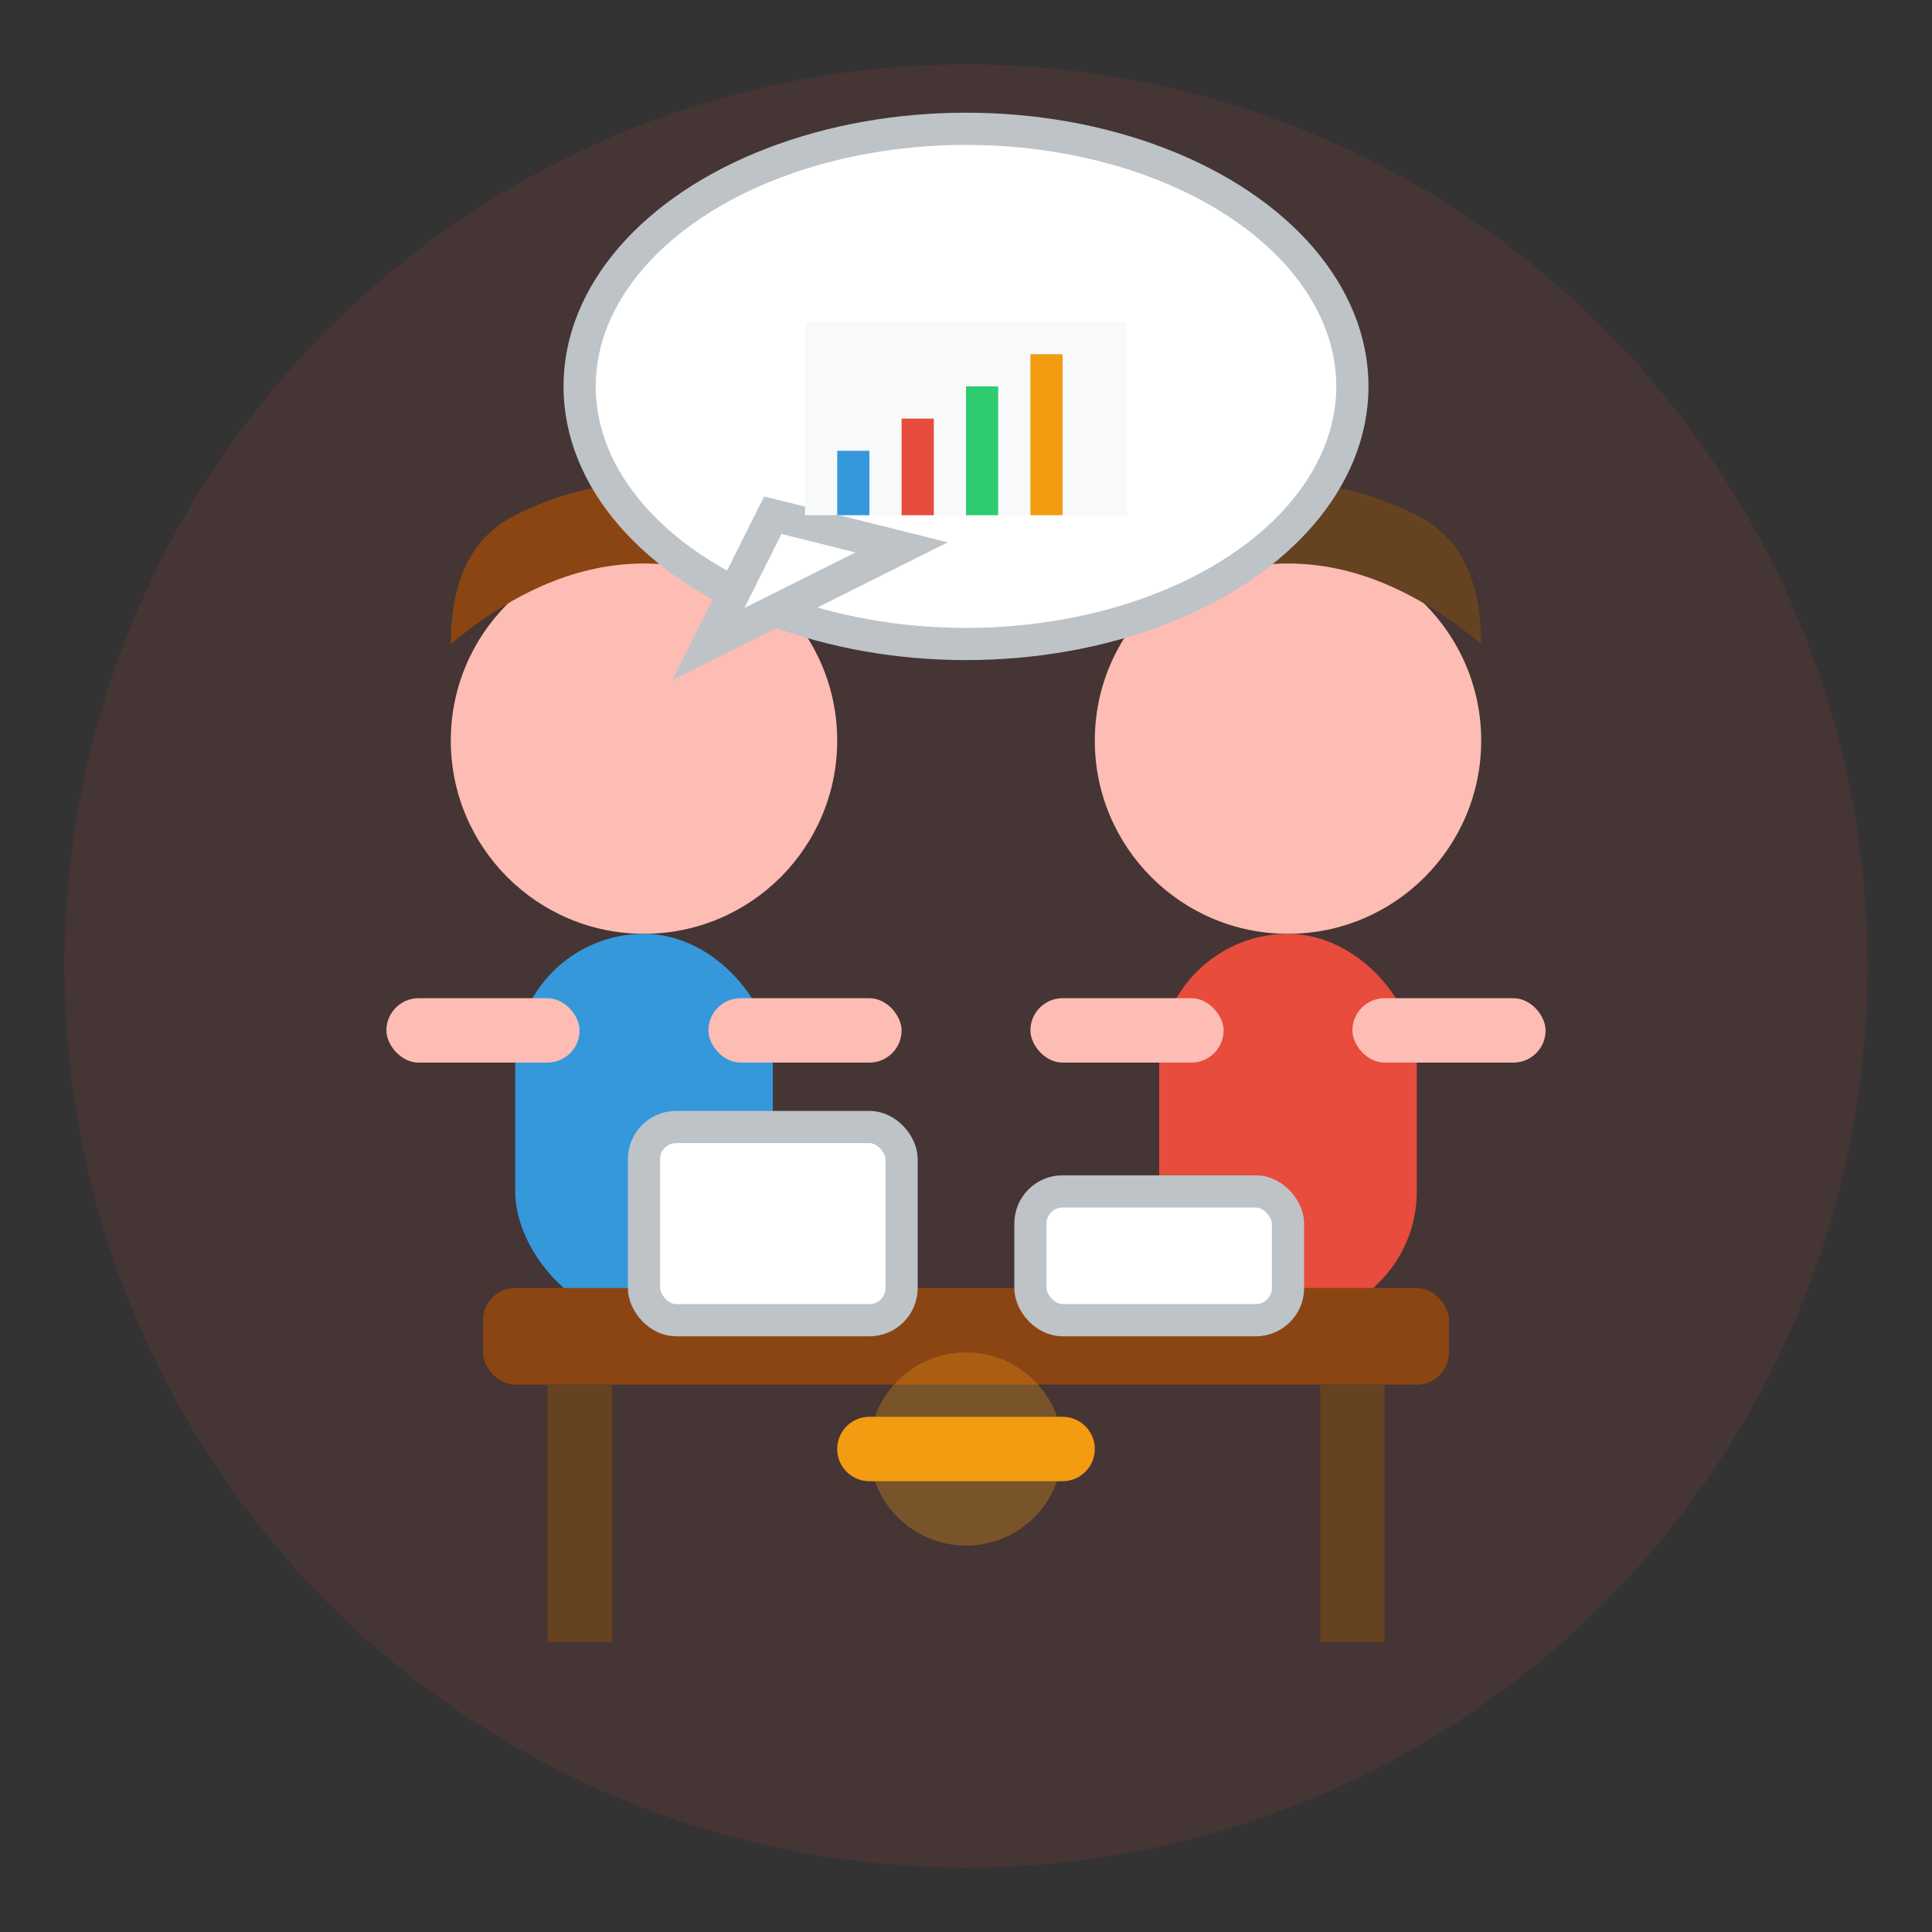 <svg width="60" height="60" viewBox="0 0 60 60" fill="none" xmlns="http://www.w3.org/2000/svg">
  <rect x="0" y="0" width="60" height="60" fill="#333333" stroke="none"/>
  <!-- Background circle -->
  <circle cx="30" cy="30" r="28" fill="#e74c3c" opacity="0.1"/>
  
  <!-- Person 1 (consultant) -->
  <g transform="translate(12, 15)">
    <!-- Head -->
    <circle cx="8" cy="8" r="6" fill="#fdbcb4"/>
    <!-- Hair -->
    <path d="M2 5 Q8 0 14 5 Q14 2 12 1 Q8 -1 4 1 Q2 2 2 5 Z" fill="#8b4513"/>
    <!-- Body -->
    <rect x="4" y="14" width="8" height="12" rx="4" fill="#3498db"/>
    <!-- Arms -->
    <rect x="0" y="16" width="6" height="2" rx="1" fill="#fdbcb4"/>
    <rect x="10" y="16" width="6" height="2" rx="1" fill="#fdbcb4"/>
  </g>
  
  <!-- Person 2 (client) -->
  <g transform="translate(32, 15)">
    <!-- Head -->
    <circle cx="8" cy="8" r="6" fill="#fdbcb4"/>
    <!-- Hair -->
    <path d="M2 5 Q8 0 14 5 Q14 2 12 1 Q8 -1 4 1 Q2 2 2 5 Z" fill="#654321"/>
    <!-- Body -->
    <rect x="4" y="14" width="8" height="12" rx="4" fill="#e74c3c"/>
    <!-- Arms -->
    <rect x="0" y="16" width="6" height="2" rx="1" fill="#fdbcb4"/>
    <rect x="10" y="16" width="6" height="2" rx="1" fill="#fdbcb4"/>
  </g>
  
  <!-- Speech bubble -->
  <ellipse cx="30" cy="12" rx="12" ry="8" fill="white" stroke="#bdc3c7" stroke-width="1"/>
  <path d="M24 16 L22 20 L28 17 Z" fill="white" stroke="#bdc3c7" stroke-width="1"/>
  
  <!-- Speech bubble content (chart) -->
  <g transform="translate(23, 8)">
    <rect x="2" y="2" width="10" height="6" fill="#f8f9fa"/>
    <!-- Mini chart bars -->
    <rect x="3" y="6" width="1" height="2" fill="#3498db"/>
    <rect x="5" y="5" width="1" height="3" fill="#e74c3c"/>
    <rect x="7" y="4" width="1" height="4" fill="#2ecc71"/>
    <rect x="9" y="3" width="1" height="5" fill="#f39c12"/>
  </g>
  
  <!-- Table/desk -->
  <rect x="15" y="40" width="30" height="3" rx="1" fill="#8b4513"/>
  <rect x="17" y="43" width="2" height="8" fill="#654321"/>
  <rect x="41" y="43" width="2" height="8" fill="#654321"/>
  
  <!-- Documents on table -->
  <rect x="20" y="35" width="8" height="6" rx="1" fill="white" stroke="#bdc3c7"/>
  <rect x="32" y="37" width="8" height="4" rx="1" fill="white" stroke="#bdc3c7"/>
  
  <!-- Handshake indicator -->
  <circle cx="30" cy="45" r="3" fill="#f39c12" opacity="0.3"/>
  <path d="M27 45 L33 45" stroke="#f39c12" stroke-width="2" stroke-linecap="round"/>
</svg>
